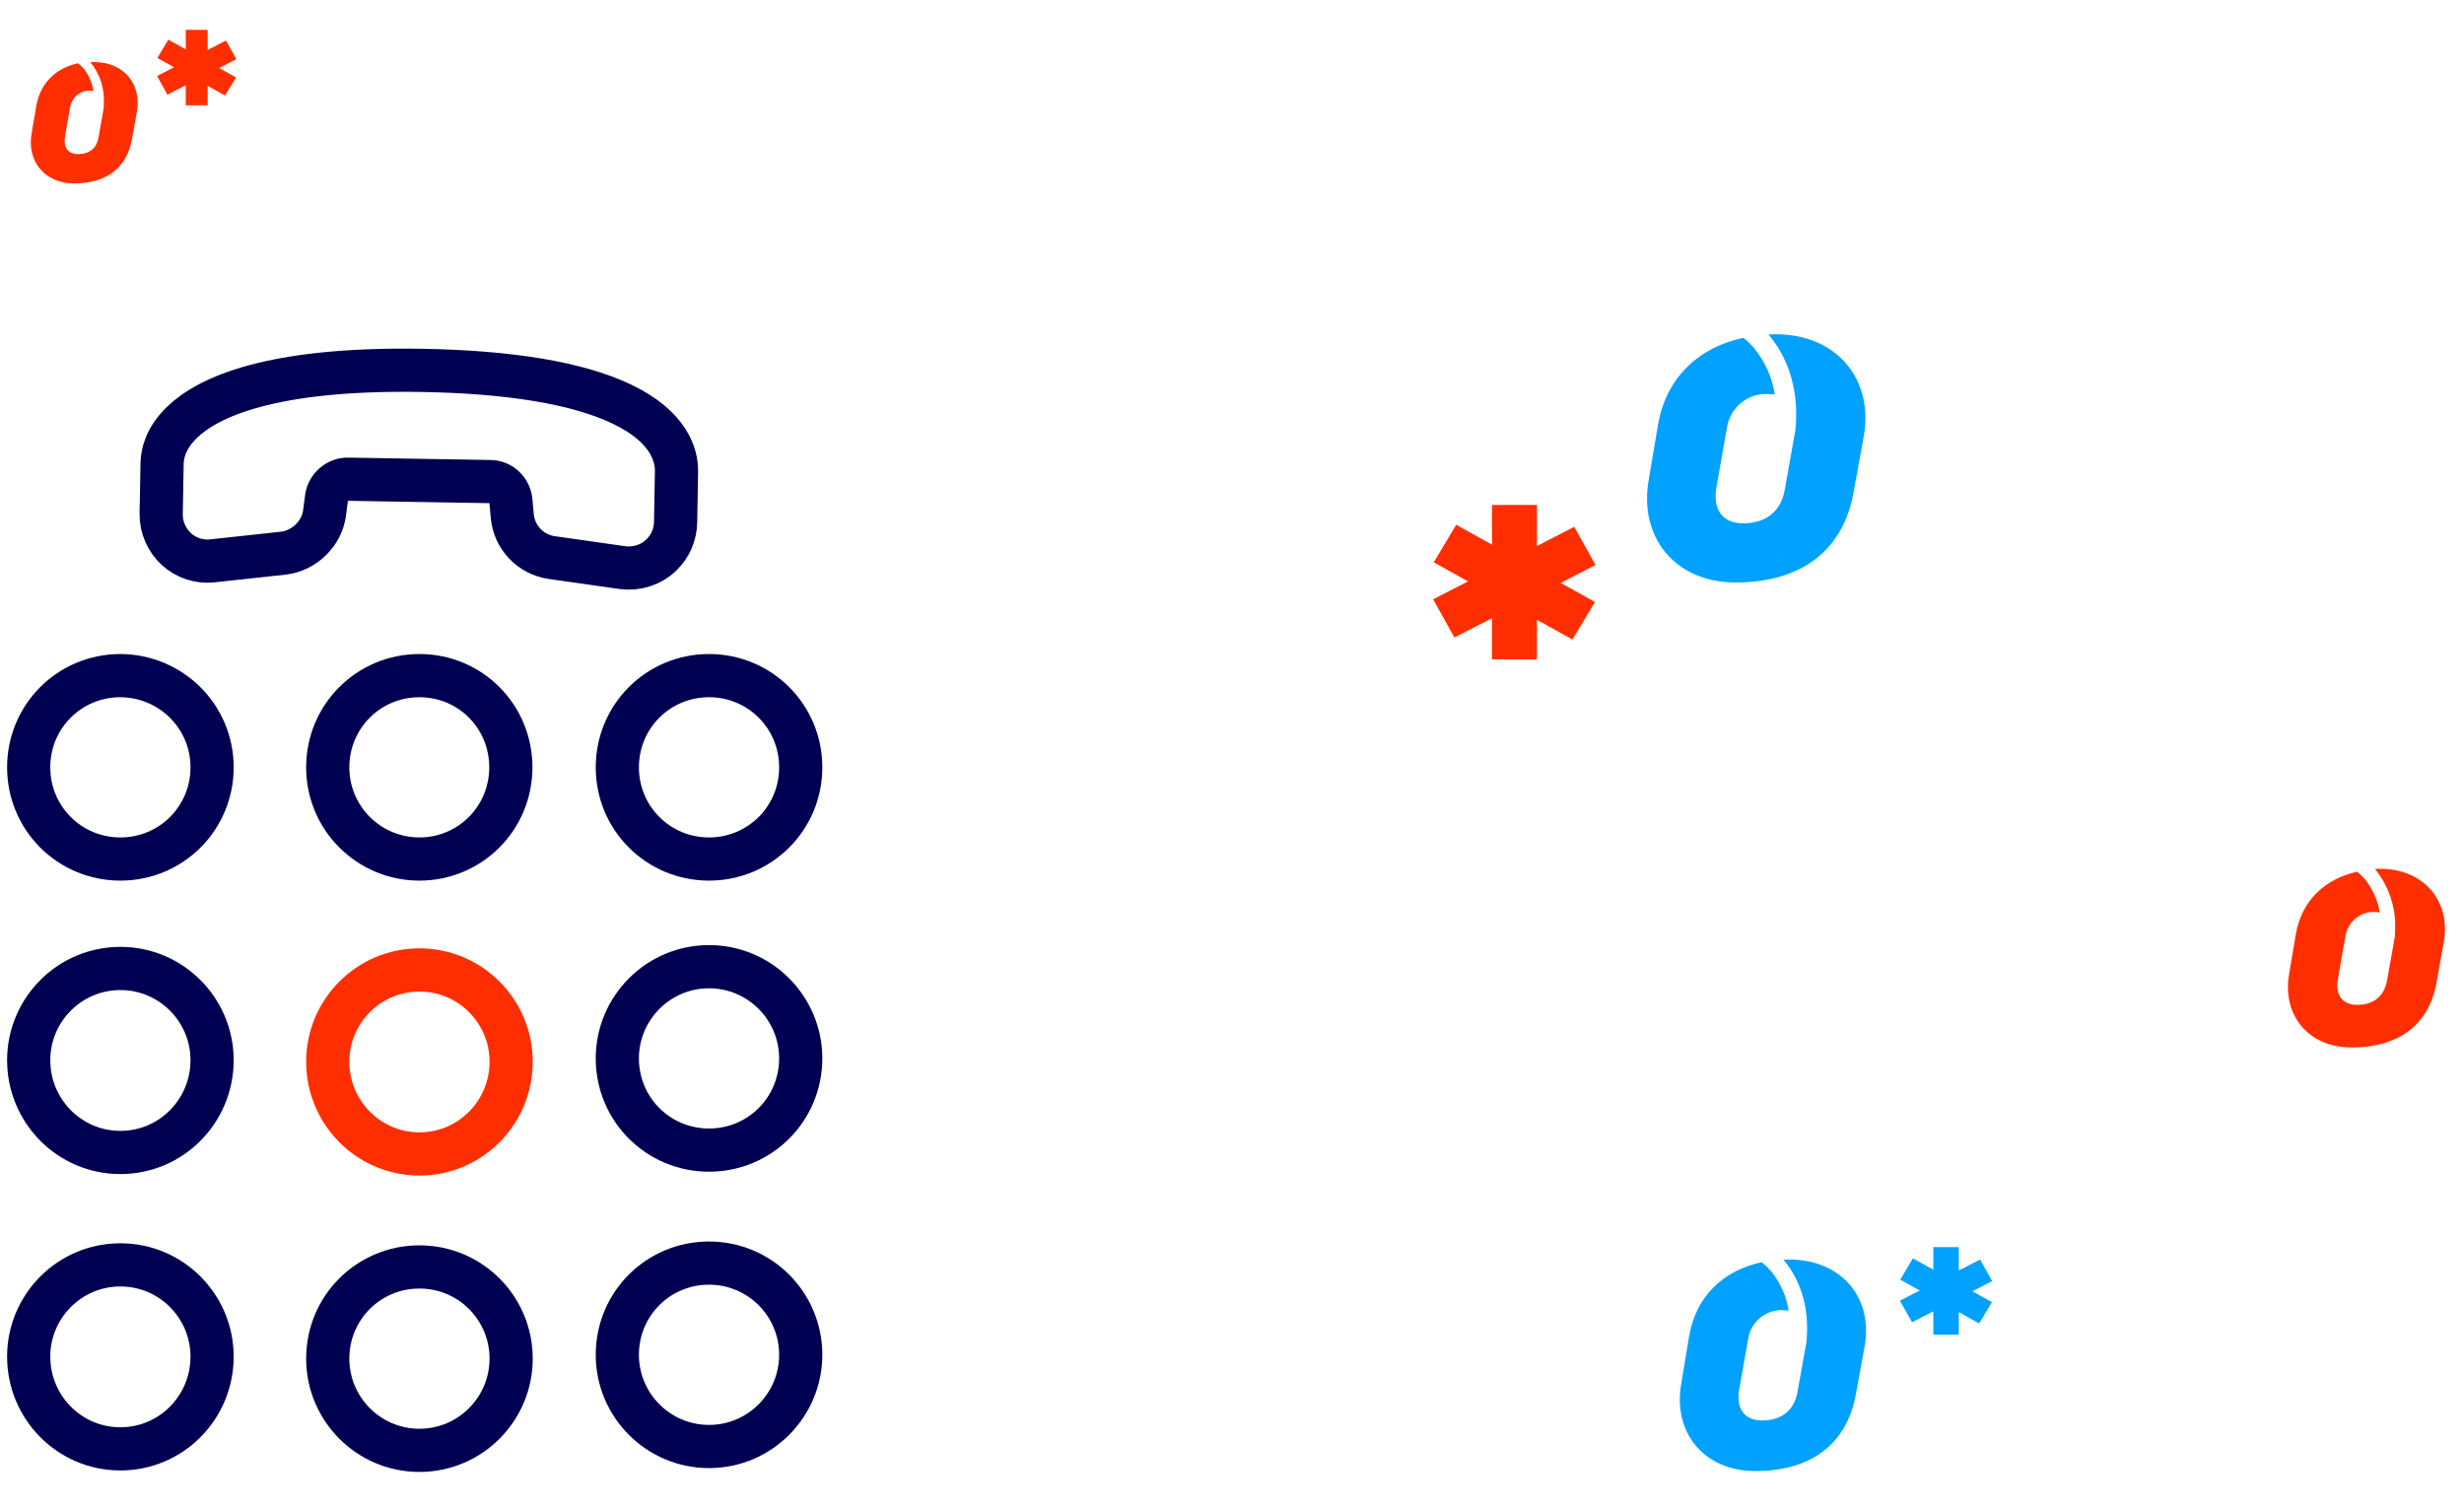 <?xml version="1.0" encoding="utf-8"?>
<!-- Generator: Adobe Illustrator 22.0.1, SVG Export Plug-In . SVG Version: 6.00 Build 0)  -->
<svg version="1.1" id="Layer_1" xmlns="http://www.w3.org/2000/svg" xmlns:xlink="http://www.w3.org/1999/xlink" x="0px" y="0px"
	 viewBox="0 0 833 510" style="enable-background:new 0 0 833 510;" xml:space="preserve">
<style type="text/css">
	.st0{fill:#00A1FF;}
	.st1{fill:#FF2E00;}
	.st2{fill:none;stroke:#000052;stroke-width:14.6;stroke-linecap:round;stroke-linejoin:round;}
	.st3{fill:none;stroke:#FF2E00;stroke-width:14.6;stroke-linecap:round;stroke-linejoin:round;}
	
		.st4{fill-rule:evenodd;clip-rule:evenodd;fill:none;stroke:#000052;stroke-width:14.6;stroke-linecap:round;stroke-linejoin:round;}
	.st5{fill:#FFFFFF;stroke:#000052;stroke-width:14.6;stroke-linecap:round;stroke-linejoin:round;}
	.st6{fill:none;stroke:#00A1FF;stroke-width:14.6;stroke-miterlimit:10;}
	.st7{fill:none;stroke:#00A1FF;stroke-width:14.6;stroke-linecap:round;stroke-miterlimit:10;}
</style>
<rect x="653.6" y="421.6" class="st0" width="8.6" height="29.6"/>
<polygon class="st0" points="642.4,432.6 669.1,447.4 673.4,440.2 646.7,425.4 "/>
<polygon class="st0" points="642.3,439.7 646.4,447 673.5,433.1 669.4,425.8 "/>
<rect x="504.4" y="170.7" class="st1" width="15.2" height="52.2"/>
<polygon class="st1" points="484.7,190.1 531.6,216.2 539.2,203.5 492.3,177.4 "/>
<polygon class="st1" points="484.5,202.6 491.7,215.5 539.4,191 532.2,178.1 "/>
<path class="st1" d="M804.6,293.7c-0.6,0-1.2,0-1.7,0.1l0.2,0.2c4.6,5.8,7,13.1,6.6,20.5l0,0c0,0.9,0,1.8-0.2,2.8l-2.5,14.1
	c-0.9,5.2-4.4,8.3-10.1,8.3c-5.2,0-7.5-3.5-6.5-8.9l2.5-14.2c0.7-4.9,5-8.5,9.9-8.3c0.6,0,1.2,0.1,1.7,0.2c-0.6-4.1-2.4-8-5-11.3
	c-0.8-0.9-1.7-1.7-2.6-2.5c-11.1,2.4-18.7,9.9-20.7,20.8l-2.3,13.6c-2.5,14,6.4,25,21.1,25c16.2,0,26.2-7.9,28.7-21.9l2.5-13.9
	C828.5,304.9,819.7,293.7,804.6,293.7"/>
<path class="st0" d="M604.9,425.8c-0.7,0-1.4,0-2,0.1l0.2,0.2c5.4,6.4,8.1,15,7.8,24.3l0,0c0,1.1-0.1,2.2-0.2,3.3l-3,16.7
	c-1,6.1-5.2,9.8-12,9.8c-6.1,0-8.9-4.2-7.7-10.6l3-16.9c0.8-5.8,5.9-10,11.7-9.8c0.7,0,1.4,0.1,2,0.2c-0.8-4.9-2.8-9.5-6-13.4
	c-0.9-1.1-2-2.1-3.1-3c-13.2,2.8-22.2,11.7-24.5,24.7l-2.7,16.2c-3,16.6,7.6,29.7,25,29.7c19.2,0,31-9.4,34-25.9l3-16.5
	C633.2,439,622.8,425.8,604.9,425.8"/>
<rect x="62.8" y="10.1" class="st1" width="7.4" height="25.5"/>
<polygon class="st1" points="53.2,19.6 76.1,32.3 79.8,26.2 56.9,13.4 "/>
<polygon class="st1" points="53.1,25.7 56.6,32 79.9,20 76.4,13.7 "/>
<path class="st1" d="M31.7,21c-0.4,0-0.8,0-1.2,0l0.1,0.1c3.2,3.9,4.8,8.9,4.5,13.9l0,0c0,0.6,0,1.3-0.1,1.9l-1.7,9.6
	c-0.6,3.5-3,5.6-6.9,5.6c-3.5,0-5.1-2.4-4.4-6.1l1.7-9.7c0.5-3.3,3.4-5.8,6.7-5.6c0.4,0,0.8,0,1.2,0.1c-0.4-2.8-1.6-5.5-3.4-7.7
	c-0.5-0.6-1.1-1.2-1.8-1.7c-7.6,1.6-12.7,6.7-14.1,14.2L10.7,45C9,54.5,15.1,62,25.1,62c11,0,17.8-5.4,19.5-14.9l1.7-9.4
	C47.9,28.5,41.9,20.9,31.7,21"/>
<path class="st0" d="M600.3,113c-0.8,0-1.6,0-2.4,0.1l0.2,0.3c6.4,7.5,9.5,17.7,9.1,28.5l0,0c0,1.3-0.1,2.6-0.3,3.9l-3.5,19.6
	c-1.2,7.2-6.1,11.5-14.1,11.5c-7.2,0-10.4-4.9-9-12.4l3.5-19.8c1-6.8,6.9-11.8,13.8-11.5c0.8,0,1.6,0.1,2.4,0.2
	c-0.9-5.8-3.3-11.2-7-15.7c-1.1-1.3-2.3-2.5-3.6-3.5c-15.5,3.3-26,13.7-28.8,28.9l-3.2,19c-3.5,19.5,8.9,34.8,29.3,34.8
	c22.5,0,36.4-11,39.9-30.3l3.5-19.3C633.4,128.5,621.2,113,600.3,113"/>
<path class="st2" d="M54.5,173.7l0.3-17.2c0.1-3.4,1.3-8.4,6.7-13.7c8.8-8.5,29.9-18.4,80.8-17.6c30.2,0.5,52.9,4.3,67.7,11.3
	c16.5,7.8,18.8,17.7,18.7,22.9l-0.3,17.2c-0.1,4.2-1.8,8.1-4.8,11c-3.5,3.4-8.3,4.9-13.1,4.3l-23.9-3.4c-7.2-1-12.7-6.8-13.4-13.9
	l-0.5-5.4c-0.4-3.6-3.4-6.4-7-6.4l-48.1-0.8c-3.5-0.1-6.7,2.7-7.2,6.2l-0.7,5.3c-0.9,6.9-6.9,12.7-13.9,13.5l-24,2.6
	c-4.5,0.5-8.9-1-12.2-4C56.3,182.5,54.4,178.2,54.5,173.7l0-2.3"/>
<path class="st2" d="M71.7,259.4c0,17.2-13.8,31-31,31c-17.2,0-31-13.8-31-31c0-17.2,13.8-31,31-31
	C57.9,228.5,71.7,242.3,71.7,259.4z"/>
<path class="st2" d="M172.8,459.3c0,17-13.8,31-31,31s-31-14-31-31c0-17.2,13.8-31,31-31S172.8,442.2,172.8,459.3z"/>
<path class="st3" d="M172.8,358.9c0,17.2-13.8,31.2-31,31.2s-31-14-31-31.2c0-17,13.8-31,31-31S172.8,341.9,172.8,358.9z"/>
<path class="st2" d="M110.8,259.4c0-17.2,13.8-31,31-31s30.9,13.8,30.9,31c0,17.2-13.8,31-30.9,31S110.8,276.6,110.8,259.4z"/>
<path class="st2" d="M270.7,458c0,17-13.8,31-31,31c-17.2,0-31-14-31-31c0-17.2,13.8-31,31-31C256.9,427,270.7,440.9,270.7,458z"/>
<path class="st2" d="M208.7,259.4c0-17.2,13.8-31,31-31c17.2,0,31,13.8,31,31c0,17.2-13.8,31-31,31
	C222.5,290.4,208.7,276.6,208.7,259.4z"/>
<path class="st2" d="M270.7,357.8c0,17.2-13.8,31-31,31c-17.2,0-31-13.8-31-31c0-17,13.8-31,31-31
	C256.9,326.8,270.7,340.8,270.7,357.8z"/>
<path class="st2" d="M71.7,358.4c0,17.2-13.8,31.2-31,31.2c-17.2,0-31-14-31-31.2c0-17,13.8-31,31-31
	C57.9,327.4,71.7,341.4,71.7,358.4z"/>
<path class="st2" d="M71.7,458.6c0,17.2-13.8,31.2-31,31.2c-17.2,0-31-14-31-31.2c0-17,13.8-31,31-31
	C57.9,427.6,71.7,441.6,71.7,458.6z"/>
</svg>
